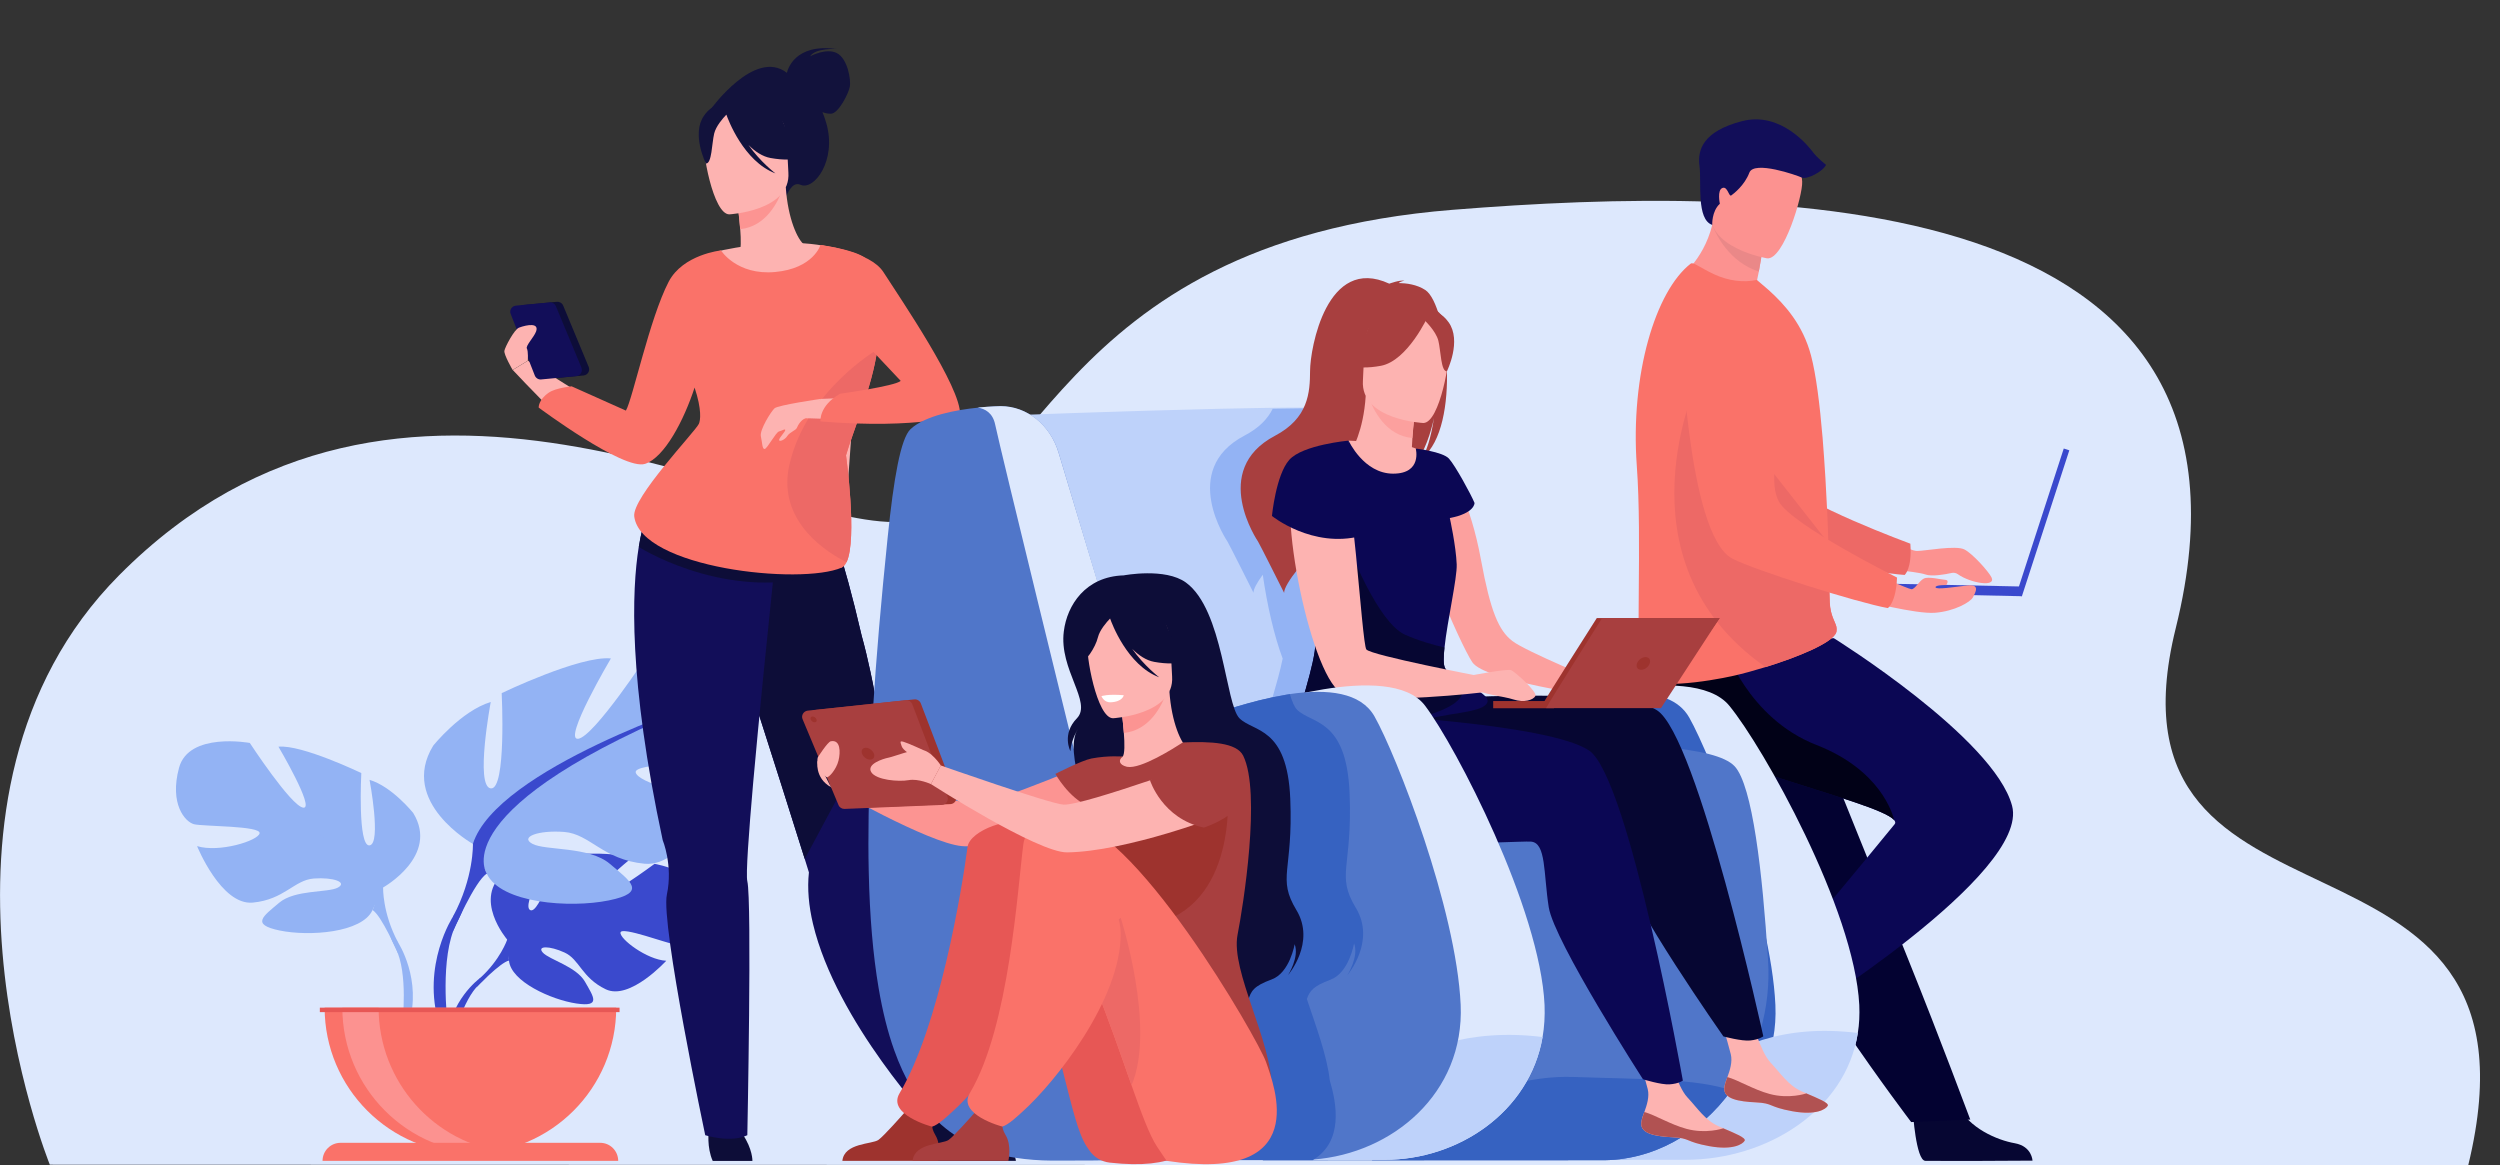 <?xml version="1.0" encoding="utf-8"?>
<!-- Generator: Adobe Illustrator 24.3.0, SVG Export Plug-In . SVG Version: 6.00 Build 0)  -->
<svg version="1.1" id="_x3C_Layer_x3E_" xmlns="http://www.w3.org/2000/svg" xmlns:xlink="http://www.w3.org/1999/xlink" x="0px"
	 y="0px" viewBox="0 0 2398.9 1118.1" style="enable-background:new 0 0 2398.9 1118.1;" xml:space="preserve">
<rect x="0" y="0" width="2398.9" height="1118.1" fill="#333333" stroke="none"/>
<style type="text/css">
	.st0{fill:#DDE8FD;}
	.st1{fill:#3A49CD;}
	.st2{fill:#93B3F4;}
	.st3{fill:#FA7269;}
	.st4{fill:#FC9290;}
	.st5{fill:#E75755;}
	.st6{fill:#060632;}
	.st7{fill:#ED6966;}
	.st8{fill:#030231;}
	.st9{fill:#0B0754;}
	.st10{fill:#010117;}
	.st11{fill:#EA8888;}
	.st12{fill:#120E59;}
	.st13{fill:#0D0D38;}
	.st14{fill:#FDB3B1;}
	.st15{fill:#12123C;}
	.st16{fill:#FC9492;}
	.st17{fill:#3662C1;}
	.st18{fill:#BED2FA;}
	.st19{fill:#5076C9;}
	.st20{fill:#FCA09E;}
	.st21{fill:#B15252;}
	.st22{fill:#A83F3F;}
	.st23{fill:#9E332E;}
	.st24{fill:#FFFFFF;}
</style>
<g>
	<g>
		<g>
			<path class="st0" d="M47.8,1117.6c0,0-143.2-354,66.3-565.4c270.2-272.6,619.3-44.7,750.3-51.4c131-6.6,138.4-268.2,529.8-299.5
				c302.6-24.2,799.6-26.1,693.6,401.3c-80.6,324.9,367.9,156.6,280.6,515.6L47.8,1117.6z"/>
			<g>
				<g>
					<path class="st1" d="M486.7,901.6c0,0-34.1-39.7-2.1-65c0,0,23.3-14.1,42.4-13c0,0-27,45.2-18.2,49.7
						c8.7,4.5,26.4-52.6,26.4-52.6s53.1-5.2,70.2,3.1c0,0-45.4,37.2-35.9,39.4c9.6,2.2,58.6-34.3,58.6-34.3s49.5,8.4,46.8,38.6
						c-2.6,30.2-19.7,39.5-27.2,38.7c-7.5-0.8-51.3-17.5-52.3-11.4c-1,6.1,25.4,26.2,43.9,27.1c0,0-34.9,38.4-58,27.4
						c-23.2-11.1-25.1-28.7-39.6-35.3c-14.4-6.6-26.8-6.6-20.8,0.1c6,6.7,32.1,13.3,40.4,27.9c8.3,14.6,15.7,24.5-8.3,20.9
						c-24-3.6-62.9-21.1-64.6-41.2C486.7,901.6,486.7,901.6,486.7,901.6z"/>
					<g>
						<path class="st1" d="M650.7,868.4c0,0-134.3-5.2-164,33.2c0,0-6.6,19.6-26.7,37.5l-3.1,8.6c0,0,23.3-24.5,31.6-26
							C488.4,921.7,475.4,874.1,650.7,868.4z"/>
						<path class="st1" d="M459.9,939.1c0,0-28.8,21.3-30.8,59.4l5.2,0.5c0,0,9.2-39.4,25.8-54.8
							C476.8,928.8,459.9,939.1,459.9,939.1z"/>
					</g>
				</g>
				<g>
					<path class="st2" d="M367.6,851.6c0,0,54.2-30.3,28.9-71.5c0,0-20.2-25.3-41.9-31.8c0,0,11.6,61.4,0,62.9
						c-11.6,1.4-7.9-69.4-7.9-69.4s-57.1-27.5-79.5-25.3c0,0,35.4,60,23.8,58.5c-11.6-1.4-51.3-62.1-51.3-62.1s-58.5-10.8-67.9,23.8
						c-9.4,34.7,5.8,52,14.4,54.2c8.7,2.2,64.3,1.4,62.9,8.7c-1.4,7.2-39,18.8-60,12.3c0,0,23.1,57.1,53.5,54.2
						c30.3-2.9,39.7-21.7,58.5-23.1c18.8-1.4,32.5,3.6,23.1,8.7c-9.4,5.1-41.2,1.7-56.4,14.6c-15.2,12.9-27.5,20.8,0.7,26.6
						c28.2,5.8,78.8,2.2,88.9-19.5C367.6,851.6,367.6,851.6,367.6,851.6z"/>
					<g>
						<path class="st2" d="M198.5,747.6c0,0,151.7,49.1,169.1,104c0,0-0.7,24.6,14.4,52.7v10.8c0,0-15.9-36.8-24.6-41.9
							C357.5,873.3,391.4,825.6,198.5,747.6z"/>
						<path class="st2" d="M382,904.4c0,0,23.4,35.5,10.1,78.8l-6-1.6c0,0,5.8-47.6-6.4-71.6C367.4,886,382,904.4,382,904.4z"/>
					</g>
				</g>
				<g>
					<path class="st2" d="M453.8,809.8c0,0-71.4-40-38.1-94.3c0,0,26.7-33.3,55.2-41.9c0,0-15.2,81,0,82.9
						c15.2,1.9,10.5-91.4,10.5-91.4s75.2-36.2,104.8-33.3c0,0-46.7,79-31.4,77.1c15.2-1.9,67.6-81.9,67.6-81.9s77.1-14.3,89.5,31.4
						c12.4,45.7-7.6,68.6-19,71.4c-11.4,2.9-84.8,1.9-82.9,11.4c1.9,9.5,51.4,24.8,79,16.2c0,0-30.5,75.2-70.5,71.4
						c-40-3.8-52.4-28.6-77.1-30.5c-24.8-1.9-42.9,4.8-30.5,11.4c12.4,6.7,54.3,2.2,74.3,19.2c20,17,36.2,27.5-1,35.1
						c-37.1,7.6-103.8,2.9-117.1-25.7C453.8,809.8,453.8,809.8,453.8,809.8z"/>
					<g>
						<path class="st1" d="M676.7,672.6c0,0-200,64.8-222.9,137.1c0,0,1,32.4-19,69.5v14.3c0,0,21-48.6,32.4-55.2
							C467.1,838.3,422.4,775.5,676.7,672.6z"/>
						<path class="st1" d="M434.8,879.3c0,0-30.8,46.8-13.3,103.9l7.9-2.1c0,0-7.7-62.8,8.4-94.4C454,855.1,434.8,879.3,434.8,879.3
							z"/>
					</g>
				</g>
				<path class="st3" d="M451.4,1106.8c77.3,0,139.9-62.6,139.9-139.9H311.5C311.5,1044.1,374.1,1106.8,451.4,1106.8z"/>
				<path class="st4" d="M485.8,1105.7c-5.7,0.7-11.5,1.1-17.4,1.1c-77.3,0-139.9-62.6-139.9-139.9h34.8
					C363.3,1038.3,416.7,1097.2,485.8,1105.7z"/>
				<path class="st3" d="M593.2,1113.9H309.5l0,0c0-9.5,7.7-17.3,17.3-17.3H576C585.5,1096.6,593.2,1104.4,593.2,1113.9
					L593.2,1113.9z"/>
				<rect x="306.9" y="966.9" class="st5" width="287.6" height="4.3"/>
			</g>
			<g>
				<path class="st6" d="M1835.5,1066.5c0,0,2.9,46.8,11.9,47.4c1.2,0.1,45.9,0.1,45.9,0.1l57-0.3c0,0-0.4-13.7-17-16.7
					c-16.7-2.9-44.6-14.6-54.7-36.7C1868,1037.2,1835.5,1066.5,1835.5,1066.5z"/>
				<path class="st4" d="M1805,513.4c0,0,26.9,15.3,34.5,15.3c7.5,0,37.1-5.7,45.4-1.5c8.2,4.2,23.2,21.2,26,26.7
					c5,10-20.3,5.6-32.2-2.9c-1.7-1.2-3.9-1.7-6-1.2c-6.2,1.4-19.1,3.7-25.3,1.4c-8.4-3.1-52.4-6.5-52.4-6.5L1805,513.4z"/>
				<path class="st7" d="M1600.1,304.9c0,0,27.9,198.4,74.1,216.2c22.8,8.8,123.6,28.6,153.4,30.6c0,0,7.3-5.9,5.5-30
					c0,0-105.6-38.8-120.6-59.9c-22.3-31.4,13.9-128.2-14.2-157.7C1670.5,274.6,1623.3,262,1600.1,304.9z"/>
				<path class="st8" d="M1609.6,722.9c8.1,13.8,17.6,26.8,27.3,39c30,37.9,62.7,69.1,68.4,98.6c1.1,5.9,2.9,12.2,5.3,18.9
					c2.4,6.8,5.3,13.9,8.7,21.2c12.7,27.7,31.8,58.7,50.8,86.8c32.9,48.7,63.8,89.3,63.8,89.3l56.7-2.4c-2.3-5.7-27-72.9-60.1-155.1
					c-13.4-33.4-27.7-68.8-41.5-103.1c-1.8-4.6-3.7-9.1-5.5-13.6c-4.2-10.5-8.4-20.8-12.4-30.8c-31-77.2-55.8-138.6-55.8-138.6
					s-124.1-47-137-16.5C1567.6,641.8,1576.2,666.4,1609.6,722.9z"/>
				<path class="st6" d="M1704.3,932.9c0,0-39.4,25.3-35.6,33.6c0.5,1.1,22.3,40.1,22.3,40.1l28.1,49.6c0,0,11.8-7,6.2-23
					c-5.6-16-9-46.1,5.4-65.6C1745.7,947,1704.3,932.9,1704.3,932.9z"/>
				<path class="st9" d="M1723.5,977.5c0,0-24.6-21.7-29-37.7c0,0,101.5-121.6,123.5-148.9c1-1.2,0.8-2.6-0.6-4.1
					c-16.6-18.7-201.3-56.9-225.5-94.4c-8.3-12.9-13-25.2-15.6-36c-5.5-22.9-1.1-38.7-1.1-38.7l184.5-5.3c0,0,153.6,95.6,171,160.8
					C1948.1,838.3,1723.5,977.5,1723.5,977.5z"/>
				<path class="st10" d="M1817.5,786.8c-16.6-18.7-201.3-56.9-225.5-94.4c-8.3-12.9-13-25.2-15.6-36V633l78.4-12.3
					c0,0,22.2,68.4,88.1,94.1C1804.6,738.8,1816.3,781.4,1817.5,786.8z"/>
				<path class="st4" d="M1709.3,292.4c-37.3,9.6-99.2-24.9-99.2-24.9s24-16.1,32.9-51.6c0.5-1.8,0.9-3.6,1.2-5.5
					c3.9-0.8,11.3-2.4,19.2-4.1l28.5,25.5c0,0-0.7,10.6-4.2,28.8c-0.6,3.2-1.3,6.6-2.1,10.2C1700.9,280.3,1709.3,292.4,1709.3,292.4
					z"/>
				<path class="st3" d="M1570.6,447c5.3,71.9-1.7,181.2,4.4,200.2c5.2,16.3,64.9,6.6,88.7,1.2c8.8-2,19.5-4.9,30.5-8.3
					c30.7-9.5,64.2-23.1,67.8-33.2c0.1-0.4,0.3-0.8,0.3-1.2c0.3-1.5,0.3-2.8-0.1-4.2c-1.2-5.1-5.8-10.7-6.4-23.4
					c-0.6-14.2-0.5-31-1.1-49c0-2-0.1-4.2-0.3-6.3l0-0.7c0-0.4,0-0.8,0-1.2c-0.5-20.1-1.6-41.2-2.8-62.1
					c-0.8-13.1-1.7-26.2-2.7-38.6c-2.7-32.2-6.3-60.8-11.1-79c-7.8-29.5-25-48.8-40.7-62.9l-11.3-9.7c-12.7,2.8-27.6,0.9-41.2-5.5
					c-14.7-7-19.7-11.9-22.3-10.1C1588.6,279.2,1564.3,359.2,1570.6,447z"/>
				<path class="st7" d="M1694.1,640.1c30.7-9.5,64.2-23.1,67.8-33.2c0.1-0.4,0.3-0.8,0.3-1.2c0-1.4,0-2.8-0.1-4.2
					c-1.2-5.1-5.8-10.7-6.4-23.4c-0.6-14.2-0.5-31-1.1-49c0-2-0.1-4.2-0.3-6.3l0-0.7c0-0.4,0-0.8,0-1.2l-124.3-158.3
					C1630.2,362.6,1546.7,536.6,1694.1,640.1z"/>
				<path class="st11" d="M1691.9,231.8c0,0-0.7,10.6-4.2,28.8c-27.8-9-40.5-34.1-44.7-44.8c0.5-1.8,0.9-3.6,1.2-5.5
					c3.9-0.8,11.3-2.4,19.2-4.1L1691.9,231.8z"/>
				<path class="st4" d="M1695.7,247.9c0,0-60.7-10.1-53.8-47.8c6.9-37.7,3.7-64.4,42.7-59.5c39,4.9,43.9,20.6,44.7,33.8
					C1730,187.4,1711.6,249.5,1695.7,247.9z"/>
				<g>
					
						<rect x="1957.2" y="427.6" transform="matrix(-0.951 -0.309 0.309 -0.951 3669.253 1583.71)" class="st1" width="5.6" height="147.4"/>
					
						<rect x="1785.4" y="561.3" transform="matrix(-1 -2.134887e-02 2.134887e-02 -1 3712.98 1171.511)" class="st1" width="154.7" height="9.3"/>
				</g>
				<path class="st4" d="M1788.4,576.3c0,0,49.7,13.1,68.3,11.7c18.6-1.4,34.1-10.2,36.5-14.9c2.3-4.6,7.3-12.8-5.4-11.3
					c-12.7,1.5-30,4.2-30.5,1.8c-0.5-2.4,10.3-2.2,10.3-2.2s3.3-4.8-0.9-5c-4.1-0.2-16.2-3.5-20.7-1.2c-4.5,2.2-8.6,10.5-11.9,10.2
					c-3.3-0.3-41.6-17.3-41.6-17.3L1788.4,576.3z"/>
				<path class="st3" d="M1612.5,313c0,0,5.9,200.3,49.9,223.1c21.7,11.2,119.7,42.1,149.1,47.4c0,0,7.9-5.1,8.8-29.3
					c0,0-100.7-50.2-113.3-72.8c-18.7-33.7,27.9-125.9,3.3-158.3C1685.7,290.7,1640.2,272.9,1612.5,313z"/>
				<path class="st12" d="M1643,215.8c0,0-0.7-12.9,7.3-20.3c0,0-2.8-13,2.4-15.1c5.1-2.1,6.2,8.8,8.6,7.1
					c2.4-1.7,12.8-9.8,17.3-21.8c4.5-12,45.6,2.5,50.4,4.7c4.8,2.2,20.2-5.8,23.2-12.2c0,0-8.6-6.8-12.4-12
					c-3.8-5.1-30.8-39.8-68.4-29.9c-37.6,9.8-42.8,27.8-40.6,43.2C1632.8,174.8,1627.6,210.6,1643,215.8z"/>
			</g>
			<g>
				<path class="st13" d="M501.9,292.7l32.4-3.1c2.6-0.2,5.1,1.2,6.1,3.6l24.5,58.9c1.5,3.7-0.9,7.8-4.9,8.2l-33.7,3.2
					c-2.6,0.3-5.1-1.3-6.1-3.7l-23.1-59C495.5,297.1,498,293.1,501.9,292.7z"/>
				<path class="st12" d="M912.6,1070.4l-17.2,9.1c0,0-92.9-98.5-115.3-193.1c-4-16.9-5.6-33.5-3.9-49.3c0,0-1.4-4.3-3.7-11.9
					c-0.1-0.3-0.2-0.7-0.3-1c-1-3.3-2.3-7.2-3.7-11.7c-4.5-14.3-10.6-33.8-17.7-56.1c-16.2-51.2-53.2-166.8-69-214.8l113.6-41.1
					c0,0,12.9,29.4,31.4,109.4c2.9,10.4,5.7,22,8.4,34.6c3,14.2,5.9,29.8,8.2,46.7c4,28.5,6.6,60.6,6.8,95.8
					c0.1,14.3-0.3,29.2-1.1,44.5c-0.6,11.2,1,26.2,4.2,43.2C867.8,952.4,912.6,1070.4,912.6,1070.4z"/>
				<path class="st13" d="M974.8,1113.9H883c0,0-3.4-14.7,2.6-24.6c5.3-8.8,3.3-13.8-0.7-21.1c4.2,1.7,9.5,3.3,15.5,2.9
					c4.6-0.3,9.4-2.3,13.7-4.8c4,4.5,20.9,23.7,26.2,27.5C946.2,1098.1,973,1096.5,974.8,1113.9z"/>
				<path class="st13" d="M843.6,691.2l-71.4,133c-1-3.3-2.3-7.2-3.7-11.7c-4.5-14.3-10.6-33.8-17.7-56.1
					c-16.2-51.2-53.2-166.8-69-214.8l113.6-41.1c0,0,12.9,29.4,31.4,109.4c2.9,10.4,5.7,22,8.4,34.6
					C838.4,658.8,841.2,674.3,843.6,691.2z"/>
				<path class="st14" d="M534.3,397.8c-0.6,0.5-27.8-27.3-42.3-42.8l14.6-8.9l79.5,49.9L534.3,397.8z"/>
				<path class="st13" d="M680.1,1085.2c0,0-2.1,15.6,3.8,28.8H722c0,0,0.3-11.4-9.4-25.6C702.9,1074,680.1,1085.2,680.1,1085.2z"/>
				<path class="st15" d="M755.1,69.9c0.5-2.4,7-28.5,47.4-22.9c0,0-20.2-1.1-25.1,7c0,0,15.3-8.4,25.7-3
					c10.4,5.4,13.5,25.7,12.4,32c-1,6.3-10.7,25.6-17.9,26.1c-2.7,0.2-5.8-0.5-8.4-1.5c1.3,3.2,2.6,6.7,3.7,10.6
					c10.3,35.7-11.8,65-24.8,59.1c-8.3-3.8-13.4,10.6-13.4,10.6l-72.7-83.2C682.1,104.8,724.3,45.9,755.1,69.9z"/>
				<path class="st14" d="M680.7,293c9.5,6.6,21.4,12,36.3,15.4c55.9,12.9,77.4-34.4,85.4-66.8c-7.6-4.4-14.8-5.3-18.9-5.8
					c-4-0.5-8.3-0.8-11.8-1c-6.3-4.8-15.6-24.5-17.7-55.1l-2.6,0.7l-44.1,12.1c0,0,2,14,3,27.3c0.8,10.4,0.9,20.3-1.1,22.7
					c-3.4,0.7-5.5,1.2-5.5,1.2s0,0,0,0C703,244.7,690.2,265.8,680.7,293z"/>
				<path class="st16" d="M707.2,192.6c0,0,2,14,3,27.3c25-2.5,36.6-26.3,41.1-39.3L707.2,192.6z"/>
				<path class="st14" d="M699.8,205.7c0,0,59.3-3.3,56.7-40.2c-2.6-36.9,3.3-62.1-34.7-61.6c-38,0.5-44.3,15.1-46.4,27.6
					C673.2,144.1,684.3,205.6,699.8,205.7z"/>
				<path class="st15" d="M675.6,110.9c8.4-11.8,15.4-9.8,19.6-6.8c31.1-20.1,53.8,4.7,53.8,4.7c5.9,26.2,26,40,26,40
					s-10.3,7.4-35.7,2.8c-7.7-1.4-14.9-6.3-21.1-12.5c11.3,16.2,25.9,27.3,25.9,27.3c-30.7-11.6-45.6-52.1-47.1-56.4
					c-3.4,3.5-10,11.1-11.7,18.1c-2.3,9.6-2.2,29-7.9,28.8C677.4,157.1,663.1,128.6,675.6,110.9z"/>
				<path class="st14" d="M690.2,240.8c0,0,96.6-23.4,138.6,11.2l-21,292.7L618.9,499c0,0,5.3-18.5,41.5-67.8
					C696.6,382,680.9,309.7,690.2,240.8z"/>
				<path class="st12" d="M746.5,512c0,0-0.1,1-0.3,2.9c-0.1,0.8-0.2,1.8-0.3,2.9c-0.8,7.6-2.4,22.1-4.3,41.1
					c-5.2,49.6-13.3,129.4-18.9,192.3c-4.3,49.2-7.1,88.1-5.6,94.4c4.5,18.8,0,243.7,0,243.7c-16.1,7.7-40.4,0-40.4,0
					s-42.8-202.7-36.8-230.9c6-28.2-4-52.2-4-52.2c-33.2-154.6-29.6-240.3-23-281.3c1.9-11.9,4.1-20.1,5.7-25
					c1.3-4.2,2.3-6.2,2.3-6.2C694.1,474,746.5,512,746.5,512z"/>
				<path class="st13" d="M807.8,544.6c-22.5,9.5-45,13.6-66.2,14.3c-19.4,0.7-37.9-1.6-54.5-5.2c-36.2-7.9-63.8-22.5-74.1-28.8
					c1.9-11.9,4.1-20.1,5.7-25C640.9,484,696,499.2,741,516c1.6,0.6,3.2,1.2,4.8,1.8C780.3,531.1,807.8,544.6,807.8,544.6z"/>
				<path class="st3" d="M841.8,335.4c-4.7,35.2-23.3,78.3-30,101.5c0,0,11.1,80.5,0.5,102.6c-1.2,2.5-2.7,4.3-4.5,5.1
					c-39.4,17.2-192.8,0.5-199.2-49c-2.4-18,58.4-81.2,62-88.9c1.5-3.2,3-13.5-4.1-34.8c-10.1,31.1-28.8,67.1-47.5,73.2
					c-20.6,6.7-102.1-54-102.1-54s-0.5-7.4,9.8-14.4c6.6-4.5,21.8-6,21.8-6l52.1,23.3c6.5-11.2,22.8-88.6,41-123.6
					c13.7-26.3,50.2-30.1,50.2-30.1s15.2,24.1,52,20.7c36.8-3.4,43.5-25.9,43.5-25.9s32.6,4.3,42.7,12.4
					C831.7,249.1,847.9,289.3,841.8,335.4z"/>
				<path class="st7" d="M811.8,436.9c0,0,11.1,80.5,0.5,102.6c-28.7-14.4-66.1-45.5-54.7-94.1c16.5-70.6,84.2-110,84.2-110
					C837.1,370.6,818.4,413.7,811.8,436.9z"/>
				<path class="st14" d="M787.3,382.8c0,0-40.8,5.9-44.1,9c-3.3,3-14.5,20.8-13.1,26.9c1.4,6.2,1.2,12.5,3.7,12.1
					c2.5-0.4,10.7-16.1,13.7-16.8c3.1-0.7,5.6-2.8,6-1.5c0.4,1.4-6.3,8-5.9,9.8c0.3,1.9,5.6-0.3,7.9-4c2.3-3.6,8.2-5.4,9.1-7.7
					c0.9-2.3,4.9-9.8,10.4-9.4C780.5,401.6,787.3,382.8,787.3,382.8z"/>
				<polygon class="st14" points="827,381.2 787.3,382.8 773.7,401.3 827.7,403.1 				"/>
				<path class="st3" d="M787.3,235.2c0,0,47.4,5.6,60.4,25.9c16.5,25.7,74.7,110.8,73.5,136.6c0,0-36.3,14.5-133.9,6.7
					c0,0-1.8-14.8,18.8-26.6c0,0,52.4-7.2,58.2-12.3l-38.9-41.3L787.3,235.2z"/>
				<path class="st12" d="M494.9,293.3l32.4-3.1c2.6-0.2,5.1,1.2,6.1,3.6l24.5,58.9c1.5,3.7-0.9,7.8-4.9,8.2l-33.7,3.2
					c-2.6,0.3-5.1-1.3-6.1-3.7l-23.1-59C488.5,297.8,491,293.7,494.9,293.3z"/>
				<path class="st14" d="M491.9,355c0,0-8.6-14.8-7.9-18.4c0.6-3.6,9.5-20.5,14-22.2c8.1-3,19.5-4.8,16.4,3.7
					c-2.1,5.6-10.3,13.8-8.8,16.4c1.4,2.6,0.9,11.6,0.9,11.6L491.9,355z"/>
			</g>
			<g>
				<path class="st0" d="M1782.7,991.2c-11.6,74.4-87.5,121.7-165.3,121.7h-154.2l12.1-433.5c0,0,147.1-47.2,184-2.3
					c32.4,39.3,120.1,195.1,124.8,287.3C1784.5,973.7,1784.1,982.6,1782.7,991.2z"/>
				<path class="st17" d="M1373.5,725.3c0,0,208-106.2,247.4-36.8c20.9,36.8,78.5,183.7,82.7,275.9c4.1,89.6-73.5,148.5-153.3,148.5
					h-141.8L1373.5,725.3z"/>
				<path class="st18" d="M1412.6,784.2c-1.8,9-18.6,17.4-43.6,24.8c-4.4,1.3-9.1,2.6-13.9,3.8c-85,21.7-235.7,33.8-250,27.4
					c-19.8-8.9-141.6-441.5-141.6-441.5s116.2-4.4,208.6-6.5c31.6-0.7,60.4-1.2,80.7-1.1c2.5,0,4.8,0.2,7,0.5
					c8.8,1.3,15.4,4.9,20.5,10.5c14.9,16,18.5,47.5,32.3,82.4c13.6,34.5,30.3,77.5,46.1,120.2c4.1,11,8.1,22,12,32.8
					c1.1,3.1,2.2,6.1,3.3,9.1C1397.4,712.2,1415.4,769.6,1412.6,784.2z"/>
				<path class="st18" d="M1782.7,991.2c-11.6,74.4-87.5,121.7-165.3,121.7h-75.6C1592.2,1078.7,1637.8,973.4,1782.7,991.2z"/>
				<path class="st2" d="M1374,646.7c-3.9-0.6-8.9-1.5-14.5-2.4c-1.2-1.2-2.1-2.4-2.7-3.6c-2.3-5-0.7-19.4,1.9-35.9
					c-15.8-42.7-32.5-85.7-46.1-120.2c-13.8-34.9-17.4-66.4-32.3-82.4c-5.2-5.6-11.7-9.3-20.5-10.5c-12.3,0.2-25.2,0.4-38.6,0.6
					c-4.7,9.4-12.9,18.3-27.1,25.7c-63.1,33.2-16.3,101.6-16.3,101.6c0.5,0.3,25,49.2,25,49.2c-0.1-3.4,3.2-9.5,8.9-17.3
					c4.2,29.2,11,59,19.1,80.4c-4.5,22.6-15.9,56.1-22,81.8c-4.9,20.5-6.4,35.9,1.7,36.7c0.9,0.1,1.9,0.1,3,0
					c-0.5,7.1,0.9,14.7,4.9,22.5c15.8,30.6,91.8,36.1,150.6,36.2c25-7.4,41.8-15.8,43.6-24.8C1415.4,769.6,1397.4,712.2,1374,646.7z
					"/>
				<path class="st19" d="M1661.3,1046.3c-29.8,41.3-75.4,67.9-126.3,67l-218.6,0.1l-104.7,0.1l117.8-388.1c0,0,298.3-29.7,335,9.9
					c17.1,18.4,26.7,101.6,32,185.4C1699.7,968,1685.9,1012.2,1661.3,1046.3z"/>
				<path class="st17" d="M1661.3,1046.3c-29.8,41.3-75.4,67.9-126.3,67l-218.6,0.1c25.7-21.6,106.6-82.9,193.2-80
					C1575.4,1035.7,1627.5,1034.7,1661.3,1046.3z"/>
				<g>
					<path class="st20" d="M1392.6,453.8c0,0,18.2,26.9,28.5,83.4c9.1,49.5,17,67.8,30.1,77.9c13.1,10.1,86.1,40.1,86.1,40.1
						l-5.5,12.8c0,0-107-14.6-119-32.5c-12-17.9-57.8-123.5-54.3-147.9C1362.1,463.3,1392.6,453.8,1392.6,453.8z"/>
					<g>
						<path class="st14" d="M1654.6,1044c-1,10.4,13.6,13,30.4,13.8c16.8,0.8,11.7,4.3,34.8,8.5c23.1,4.2,32.3-2.1,34-5.2
							c1.5-2.8-9.2-7.1-20.7-12c-1.4-0.6-2.9-1.2-4.3-1.9c-12.9-5.7-20.1-17.2-30.1-27.9c-9.5-10.1-18.5-42.6-18.5-42.6l-31.3-6.7
							c0,0,8.8,29.2,11.9,41.6c1.8,7.3-0.9,15.5-3.2,21.8C1656.2,1036.9,1654.9,1040.3,1654.6,1044z"/>
						<path class="st21" d="M1685,1057.8c16.8,0.8,11.7,4.3,34.8,8.5c23.1,4.2,32.3-2.1,34-5.2c1.5-2.8-9.2-7.1-20.7-12l-0.2,0.2
							c0,0-16.2,5.5-34.9,0.4c-15.3-4.1-30-13.3-40.5-16.2c-1.3,3.4-2.5,6.9-2.9,10.5C1653.6,1054.5,1668.2,1057,1685,1057.8z"/>
					</g>
					<path class="st6" d="M1342.5,672.4c0,0,208.2-15.7,247.4,9.1c39.2,24.7,102.1,312.9,102.1,312.9s-3.9,3.1-12.5,4
						c-8.1,0.9-25.8-3.9-25.8-3.9s-90.4-128.9-96.7-161.4s-4.8-61.5-19.3-62.2c-14.5-0.8-195.1,22-222.5-26.2
						c-27.3-48.1-4.7-95.8-4.7-95.8L1342.5,672.4z"/>
					<g>
						<path class="st14" d="M1574.9,1077.5c-1,10.4,13.6,13,30.4,13.8c16.8,0.8,11.7,4.3,34.8,8.5c23.1,4.2,32.3-2.1,34-5.2
							c1.5-2.8-9.2-7.1-20.7-12c-1.4-0.6-2.9-1.2-4.3-1.9c-12.9-5.7-20.1-17.2-30.1-27.9c-9.5-10.1-18.5-42.6-18.5-42.6l-31.3-6.7
							c0,0,8.8,29.2,11.9,41.6c1.8,7.3-0.9,15.5-3.2,21.8C1576.5,1070.3,1575.2,1073.8,1574.9,1077.5z"/>
						<path class="st21" d="M1605.3,1091.3c16.8,0.8,11.7,4.3,34.8,8.5c23.1,4.2,32.3-2.1,34-5.2c1.5-2.8-9.2-7.1-20.7-12l-0.2,0.2
							c0,0-16.2,5.5-34.9,0.4c-15.3-4.1-30-13.3-40.5-16.2c-1.3,3.4-2.5,6.9-2.9,10.5C1573.9,1087.9,1588.5,1090.4,1605.3,1091.3z"
							/>
					</g>
					<path class="st9" d="M1301.8,685.3c0,0,185,8.8,223.2,35c38.2,26.2,89.8,316.6,89.8,316.6s-4,3-12.7,3.6
						c-8.1,0.6-25.6-4.9-25.6-4.9s-85.3-132.4-90.4-165.1c-5.1-32.7-2.4-61.6-16.9-62.9c-14.5-1.3-195.9,14.4-221.3-34.8
						C1222.5,723.7,1301.8,685.3,1301.8,685.3z"/>
					<path class="st22" d="M1367.7,278.3c-8.2-5.4-18.4-6.6-25.6-6.7c2-1.8,5.6-2.2,5.6-2.2c-4.4-1-14.6,2.8-14.6,2.8
						c-60.1-27.9-75.9,62.3-76,83.5c-0.1,21.2-1.6,45.5-33.6,62.4c-63.1,33.2-16.3,101.6-16.3,101.6c0.5,0.3,25,49.2,25,49.2
						c-0.4-17.2,84.3-101.9,127.1-126.1c11-14,16.3-39.8,16.7-41.8c-3.1,20.5-7.4,31.8-11,38.1
						C1402,409.3,1389.4,292.7,1367.7,278.3z"/>
					<path class="st14" d="M1294,422.8c0,0,16.3,0.7,33.6,2.3c11.7,1.1,24.2,2.4,30.8,5.2c16.3,6.8,14.6,35.7-19.6,30.3
						C1304.5,455.3,1291.6,431.4,1294,422.8z"/>
					<path class="st14" d="M1356.9,443.9c0.2,0.1,4.9,24.8-17.5,23.8c-14.7-0.6-46.4-18.4-43.6-31c1.3-6,12.4-21.5,14.7-57l2.7,0.7
						l45,12.1c0,0-2,14.3-2.9,27.8C1354.4,431.7,1354.4,442.5,1356.9,443.9z"/>
					<path class="st20" d="M1358.1,392.5c0,0-2,14.3-2.9,27.8c-25.5-2.4-37.4-26.6-42.1-39.9L1358.1,392.5z"/>
					<path class="st22" d="M1308.7,375.2c0,0-12-22-14-40.3c-1.4-13.1,8.3-60.4,55.9-50.3c0,0,13.9,2.3,26.4,12
						c10,7.7,24,24,4.4,64.6l-5.3,13.8L1308.7,375.2z"/>
					<path class="st14" d="M1365.8,405.9c0,0-60.4-3-58-40.6c2.5-37.6-3.7-63.3,35-63c38.7,0.3,45.2,15.2,47.5,27.9
						C1392.5,342.9,1381.6,405.7,1365.8,405.9z"/>
					<path class="st22" d="M1370.4,303.1c0,0-19.5,43-45.3,47.9c-25.8,4.8-36.4-2.7-36.4-2.7s20.5-14.2,26.3-40.9
						C1315.1,307.4,1359.3,281.3,1370.4,303.1z"/>
					<path class="st22" d="M1366.1,306.5c0,0,11.7,10.7,14.1,20.5c2.4,9.8,2.4,29.6,8.2,29.3c0,0,14.5-29.2,1.6-47.1
						C1376.3,290.2,1366.1,306.5,1366.1,306.5z"/>
					<path class="st9" d="M1426.3,675.6c-4.9,5.8-20.2,7.6-36.5,10.3c-12.8,2.1-26.3,4.8-35.9,10.4c-21.8,12.8-93,56-113.9,54.1
						c-8.1-0.8-6.6-16.2-1.7-36.7c7.7-32.4,23.9-77.3,23.9-96.8c0-10.7,3.5-35.9,8.3-64.8c0.4-2.3,0.8-4.7,1.2-7
						c9.4-56.1,22.4-122.2,22.4-122.2s14.5,31.6,42.7,31.6c28.2,0,21.7-24.1,21.7-24.1s25.7,3,31.8,9.6c6.1,6.6,21.5,34.9,24.6,42.6
						c0,0,0.6,9.8-23.7,14.5c0,0,5.9,26.7,6.6,44.5c0.5,13.1-9,54.2-11.7,79.8c-1,9.1-1.1,16.2,0.4,19.4c1.9,4.1,8,8.2,14.9,12.3
						C1415,660.9,1432.1,668.6,1426.3,675.6z"/>
					<path class="st6" d="M1401.2,652.9c15.6,26.6-42.3,34.6-51.9,40.3c-21.8,12.8-88.4,59.2-109.3,57.2c-8.1-0.8-6.6-16.2-1.7-36.7
						c7.7-32.4,23.9-77.3,23.9-96.8c0-10.7,3.5-35.9,8.3-64.8l25.1-24.1c0,0,26.9,69.6,52.6,81c13.4,6,27.5,9.9,37.8,12.3
						c-1,9.1-1.1,16.2,0.4,19.4C1388.2,644.8,1394.3,648.9,1401.2,652.9z"/>
					<path class="st14" d="M1286.3,443.6c0,0-21.5-13-42.2,11.7c-20.8,24.7,14.8,201.6,45.5,210.7c34.2,10.1,132.9-1.6,132.9-1.6
						l-1.9-15.4c0,0-105.1-20.2-109.5-25.8C1306.7,617.6,1297.2,446.5,1286.3,443.6z"/>
					<path class="st9" d="M1294,422.8c0,0-44.1,4-56.9,18.5c-12.8,14.5-16.6,53.8-16.6,53.8s38.8,31.4,85.6,19.2L1294,422.8z"/>
					<g>
						<rect x="1432.8" y="672.7" class="st23" width="58.3" height="6.9"/>
						<path class="st23" d="M1478.6,678.6c0.6-2.3,53.6-85.5,53.6-85.5h117.9l-59.1,83.2L1478.6,678.6z"/>
						<path class="st22" d="M1483.6,679.5c0.6-2.3,53.7-86.4,53.7-86.4h112.8l-56.3,86.4H1483.6z"/>
						<path class="st23" d="M1583,636.6c-1.2,3.4-4.8,6.1-8.2,6.1c-3.4,0-5.2-2.7-4-6.1c1.2-3.4,4.8-6.1,8.2-6.1
							S1584.2,633.2,1583,636.6z"/>
					</g>
					<path class="st14" d="M1412,648.1c0,0,34.2-6.6,38.1-5c3.9,1.7,25.4,21,23.2,24.8c-2.2,3.9-11,6.6-21,3.3
						c-9.9-3.3-31.5-5-35.3-9.9C1413.1,656.3,1412,648.1,1412,648.1z"/>
				</g>
				<path class="st0" d="M1480.2,995.1c-12.5,72.1-81.1,117.8-151.4,117.8H1187l11.1-433.5c0,0,135.3-47.2,169.3-2.3
					c29.8,39.3,110.5,195.1,114.7,287.3C1482.5,975.1,1481.9,985.3,1480.2,995.1z"/>
				<path class="st18" d="M1480.2,995.1c-12.5,72.1-81.1,117.8-151.4,117.8h-113.5C1268.4,1076.9,1339.9,977.5,1480.2,995.1z"/>
				<path class="st19" d="M1260.4,1112.6c-1.1,0.1-2.1,0.1-3.2,0.2c-2.2,0.1-4.5,0.2-6.7,0.2c-0.7,0-1.5,0-2.2,0h-141.8l0-0.1
					c-2.7,0-5.4,0.1-8.2,0.1c-14.6,0.2-29.8,0.4-44,0.5c-2.4,0-4.7,0-7,0.1c-0.9,0-1.7,0-2.5,0c-14,0.1-26.3,0.1-35.1,0.1
					c-12.4-0.1-24.1-1-35.1-2.7c-14.2-2.2-27.2-5.9-39.1-11.2c-4.3-1.9-8.4-4-12.4-6.3c-5.4-3.1-10.5-6.6-15.4-10.5
					c-12.6-10-23.5-22.8-32.7-38.4c-6.4-10.9-12.1-23.2-17-37c-6.2-17.4-11.1-37.1-14.9-59.4c-5.4-31.9-8.6-69-9.5-111.9
					c-0.4-17.3-0.4-35.5-0.1-54.7c0.5-30.7,1.9-63.8,4.1-99.6c3.1-50.3,7.9-105.7,14.2-166.7c5.7-55.7,12.4-94.7,22-103.6
					c14.2-13.1,43.8-18.4,64.4-20.5c0,0,0,0,0,0c12.8-1.3,22.1-1.4,22.1-1.4c25.2,0,47.6,18.1,55.6,44.9
					c16.5,54.7,45.8,152.5,76.4,254.8c0.2,0.5,0.3,1,0.5,1.5c1.8,5.9,3.5,11.8,5.3,17.7c0.3,0.9,0.5,1.8,0.8,2.7
					c1.7-0.8,3.5-1.6,5.4-2.4c0.1,0,0.1-0.1,0.2-0.1c7.3-3.2,15.6-6.8,24.6-10.4h0c4.6-1.9,9.5-3.8,14.4-5.7
					c14-5.4,29.1-10.7,44.4-15.2c6.8-2,13.6-3.9,20.4-5.6c8.7-2.2,17.4-4,25.8-5.4c0.3-0.1,0.5-0.1,0.7-0.1c1-0.2,2-0.3,3-0.5
					c36.4-5.3,68-1.6,81.1,21.4c20.9,36.9,78.5,184.3,82.7,276.7C1405.4,1049.4,1335.7,1106.9,1260.4,1112.6z"/>
				<path class="st0" d="M1032.9,728.7c0,0-72.8-296.5-78-321.4c-2.3-11.1-9.6-15.1-16.8-16.2c12.8-1.3,22.1-1.4,22.1-1.4
					c25.2,0,47.6,18,55.6,44.8c17.6,58.4,50.1,166.1,83,275.9C1097.1,710.4,1032.9,728.7,1032.9,728.7z"/>
				<path class="st17" d="M1301.1,871.3c-19.5-32.2-3.1-38.2-6.1-110.3c-3-72.1-36.6-66.1-50.5-80.1c-2.5-2.6-4.7-7.8-6.8-14.8
					c-1,0.1-2,0.3-3,0.5c-0.2,0-0.4,0.1-0.7,0.1c-8.4,1.4-17.1,3.2-25.8,5.4c-6.8,1.7-13.6,3.6-20.4,5.6
					c-15.3,4.6-30.4,9.9-44.4,15.2c-5,1.9-9.8,3.8-14.4,5.7c-12,75.6-30.7,414.6-30.7,414.6c0.2,0.2,0.3,0.3,0.5,0.5
					c15.2-0.1,31.7-0.3,47.3-0.5c2.2,0,4.4-0.1,6.6-0.1l0,0.1h107c0.1-0.1,0.3-0.2,0.4-0.3c0.1-0.1,0.2-0.1,0.3-0.2
					c28.7-17.8,22.3-53.6,15.6-76c-2.7-24-13.3-52-22-78.1c2.7-7.9,6.5-12.5,22.6-18.5c18-6.6,22.7-34.9,22.7-34.9
					c4.8,12.7-6.2,30.1-6.5,30.6C1293.5,934.9,1320.3,903.1,1301.1,871.3z"/>
			</g>
			<g id="girl_2_5_">
				<path class="st16" d="M1062,725.1c0,0-107.9,47-127.5,46.2c-19.6-0.9-140.3-36.8-140.3-36.8l3.1,20.8c0,0,93.2,53.6,125.7,56.6
					c32.1,3,141.7-28.8,152.3-35.5C1085.9,769.7,1092.8,731.9,1062,725.1z"/>
				<path class="st13" d="M1078.3,552.1c0,0,39.8-7.6,59.7,6.9c35.9,26.2,37.9,116.7,51.3,130.2c13.5,13.5,45.9,7.7,48.8,77.4
					c2.9,69.7-12.9,75.5,5.9,106.7c18.8,31.1-8,62.3-8,62.3s11-17.2,6.3-29.6c0,0-4.6,27.4-22,33.8c-17.4,6.4-20,11.1-22.7,20.5
					c0,0-148.3-76-148.5-129.9c-0.2-53.9-29.2-107.3-14.9-130.7c0,0-6.3,10-7.1,21.1c0,0-8.6-16.4,6.3-31.6
					c14.8-15.3-17.4-46.8-12.6-83.4C1023.9,580.7,1041.6,553.2,1078.3,552.1z"/>
				<path class="st14" d="M1048.9,776.5c9.5,6.6,21.4,12,36.3,15.4c55.9,12.9,77.4-34.4,85.4-66.8c-7.6-4.4-14.8-5.3-19-5.8
					c-4-0.5-8.3-0.8-11.8-1c-6.3-4.8-15.6-24.5-17.7-55.1l-2.6,0.7l-44.1,12.1c0,0,2,14,3,27.3c0.8,10.4,0.9,20.3-1.1,22.7
					c-3.4,0.7-5.5,1.2-5.5,1.2s0,0,0,0C1071.3,728.2,1058.5,749.3,1048.9,776.5z"/>
				<path class="st16" d="M1075.4,676c0,0,2,14,3,27.3c25-2.5,36.6-26.3,41.1-39.3L1075.4,676z"/>
				<path class="st14" d="M1068,689.2c0,0,59.3-3.3,56.7-40.2c-2.6-36.9,3.3-62.1-34.7-61.6c-38,0.5-44.3,15.1-46.4,27.6
					C1041.4,627.6,1052.5,689.1,1068,689.2z"/>
				<path class="st13" d="M1043.8,594.4c8.4-11.8,15.4-9.8,19.6-6.8c31.1-20.1,53.8,4.7,53.8,4.7c5.9,26.2,26,40,26,40
					s-10.3,7.4-35.7,2.8c-7.7-1.4-14.9-6.3-21.1-12.5c11.3,16.2,25.9,27.3,25.9,27.3c-30.7-11.6-45.6-52.1-47.1-56.4
					c-3.4,3.5-10,11.1-11.7,18.1c-2.3,9.6-12.1,24.6-17.8,24.4C1035.7,636.2,1031.3,612.1,1043.8,594.4z"/>
				<path class="st22" d="M1187.5,897c5.4-27.4,22.8-136.7,5.4-171.9c-6.3-12.6-30.9-13.8-57.9-12.7c-8.4,5.4-40.4,25.9-53.5,23.4
					c-0.1,0-0.4-0.1-0.7-0.2c-6.2-1.5-8.5-5.9-3.4-9.6c0,0-13.4-1.3-30,1.8c-9.4,1.8-34.7,14.8-34.7,14.8s12.7,23,31.5,30.9
					c-3.2,28.6,1.6,41.2,31.2,107.1c25,55.8-3.4,106-3.4,106s147.4,118.5,148.2,58.2C1220.9,999.5,1180.7,932,1187.5,897z"/>
				<path class="st5" d="M1064.8,1115.6c-8-0.9-15.2-5.3-19.7-12c-0.7-1.1-1.5-2.2-2.3-3.4c-16.8-25.4-23.3-103.2-61-186.1
					c-9.2-20.2-42.2-23.8-51.2-46.6c0,0-22.1-73.9,42.4-76.1c64.5-2.2,172.8,205.7,174.5,227.5
					C1149.1,1040,1190.1,1129.7,1064.8,1115.6z"/>
				<path class="st23" d="M808.3,1113.9h91.9c0,0,3.4-14.7-2.6-24.6c-5.3-8.8-3.3-13.8,0.7-21.1c-4.2,1.7-9.5,3.3-15.5,2.9
					c-4.6-0.3-9.4-2.3-13.7-4.8c-4,4.5-20.9,23.7-26.2,27.5C836.9,1098.1,810.1,1096.5,808.3,1113.9z"/>
				<path class="st23" d="M1177.8,753.8c0,0,12,108.8-65.6,131.6c-77.5,22.8-99.5-100.1-36.9-108.9
					C1137.9,767.6,1177.8,753.8,1177.8,753.8z"/>
				<path class="st5" d="M928.4,812.8c-5.5,41.5-27.1,172.3-65.2,236.2c-12.3,20.6,30.9,32.1,31.2,32.1c5.8-1.5,15.5-10.8,19.9-14.8
					c30.9-27.9,93.7-106.8,93.7-170.1c0-30.9,0.5-89.8-21.9-104.8C972.3,782.2,930.6,796.3,928.4,812.8z"/>
				<path class="st3" d="M1119.5,1113.9c0,0-3.4-4.7-9.3-13.7c-7.1-10.7-14.9-31.8-24.4-58.7c-10-28.3-21.8-63.2-36.6-99.5
					c-4.6-11.2-9.4-22.5-14.5-33.8c-9.2-20.2-34.5-17.4-43.5-40.2c0,0-35.1-79.1,29.4-81.2c64.5-2.2,187.2,211.5,194.2,232.2
					C1222.6,1041.5,1260.2,1135.6,1119.5,1113.9z"/>
				<path class="st22" d="M875.7,1113.9h91.9c0,0,3.4-14.7-2.6-24.6c-5.3-8.8-3.3-13.8,0.7-21.1c-4.2,1.7-9.5,3.3-15.5,2.9
					c-4.6-0.3-9.4-2.3-13.7-4.8c-4,4.5-20.9,23.7-26.2,27.5C904.3,1098.1,877.5,1096.5,875.7,1113.9z"/>
				<path class="st7" d="M1085.8,1041.4c-10-28.3-21.8-63.2-36.6-99.5c3.9-27.5,12.2-51.5,26.2-61.2
					C1075.4,880.8,1109.4,985.9,1085.8,1041.4z"/>
				<path class="st3" d="M982,809.8c-5.5,41.5-13.3,175.3-51.4,239.1c-12.3,20.6,30.9,32.1,31.2,32.1c5.8-1.5,15.5-10.8,19.9-14.8
					c30.9-27.9,93.7-106.8,93.7-170.1c0-30.9-36.2-87.3-58.7-102.3C1003,784.6,984.2,793.4,982,809.8z"/>
				<g>
					<path class="st23" d="M783.2,681.1l94.1-10c2.7-0.3,5.3,1.3,6.3,3.9l33.7,88.4c1.5,3.9-1.3,8.1-5.4,8.2l-93.3,3.8
						c-2.5,0.1-4.9-1.4-5.8-3.7l-34.4-82.2C776.7,685.7,779.2,681.5,783.2,681.1z"/>
					<path class="st22" d="M775,681.9l94.1-10c2.7-0.3,5.3,1.3,6.3,3.9l33.7,88.4c1.5,3.9-1.3,8.1-5.4,8.2l-93.3,3.8
						c-2.5,0.1-4.9-1.4-5.8-3.7l-34.4-82.2C768.5,686.6,771,682.4,775,681.9z"/>
					<path class="st23" d="M827.2,723.2c-1.2-3.2,0.5-5.7,3.6-5.7c3.2,0,6.6,2.6,7.8,5.7c1.1,3.2-0.5,5.7-3.6,5.7
						C831.8,729,828.3,726.4,827.2,723.2z"/>
					<path class="st23" d="M777.9,690.3c-0.6-1.5,0.2-2.8,1.8-2.8c1.6,0,3.3,1.3,3.8,2.8c0.6,1.6-0.2,2.8-1.8,2.8
						C780.1,693.1,778.4,691.9,777.9,690.3z"/>
				</g>
				<path class="st14" d="M1170.6,725.1c0,0-130.4,48-150,47c-12.7-0.6-117.9-37.6-117.9-37.6l-9.4,17.9c0,0,102.4,65.8,130.6,65.5
					c55.6-0.6,149.4-34.8,160-41.5C1194.5,769.7,1201.4,731.9,1170.6,725.1z"/>
				<path class="st14" d="M902.8,734.5c0,0-9.4-14.5-18.9-15c-9.4-0.4-25.7,6.4-31.2,7.5c-5.6,1.1-21.4,6.2-16.7,13.9
					c4.7,7.7,26.5,9.4,35.9,7.7c9.4-1.7,21.4,3.8,21.4,3.8L902.8,734.5z"/>
				<path class="st14" d="M886.5,720c0,0-15-6.9-19.2-8.1c-4.3-1.3-3.4,0-2.1,4.1c1.3,4.1,9,7.9,9,9.2
					C874.1,726.4,886.5,720,886.5,720z"/>
				<path class="st14" d="M784.7,726.8c0,0,9.4-14.9,12.5-15.5c9.4-1.9,9.4,10.5,7.4,18.5c-2.1,8.6-9.4,16.7-11.4,16
					C791.3,745.1,782.5,734.7,784.7,726.8z"/>
				<path class="st14" d="M784.4,729.8c0,0-3,16.7,12.9,25.5L784.4,729.8z"/>
				<path class="st24" d="M1056.9,668c0,0,5.6-2.2,21.4-0.9c0,0-0.8,6.2-12.5,6.8C1059.2,674.2,1056.9,668,1056.9,668z"/>
				<path class="st22" d="M1103.5,748.8c0,0,11.7,36.9,51.7,45.3c0,0,66.1-20.4,33.2-65.4C1188.4,728.7,1155.8,704.5,1103.5,748.8z"
					/>
			</g>
		</g>
	</g>
</g>
</svg>
